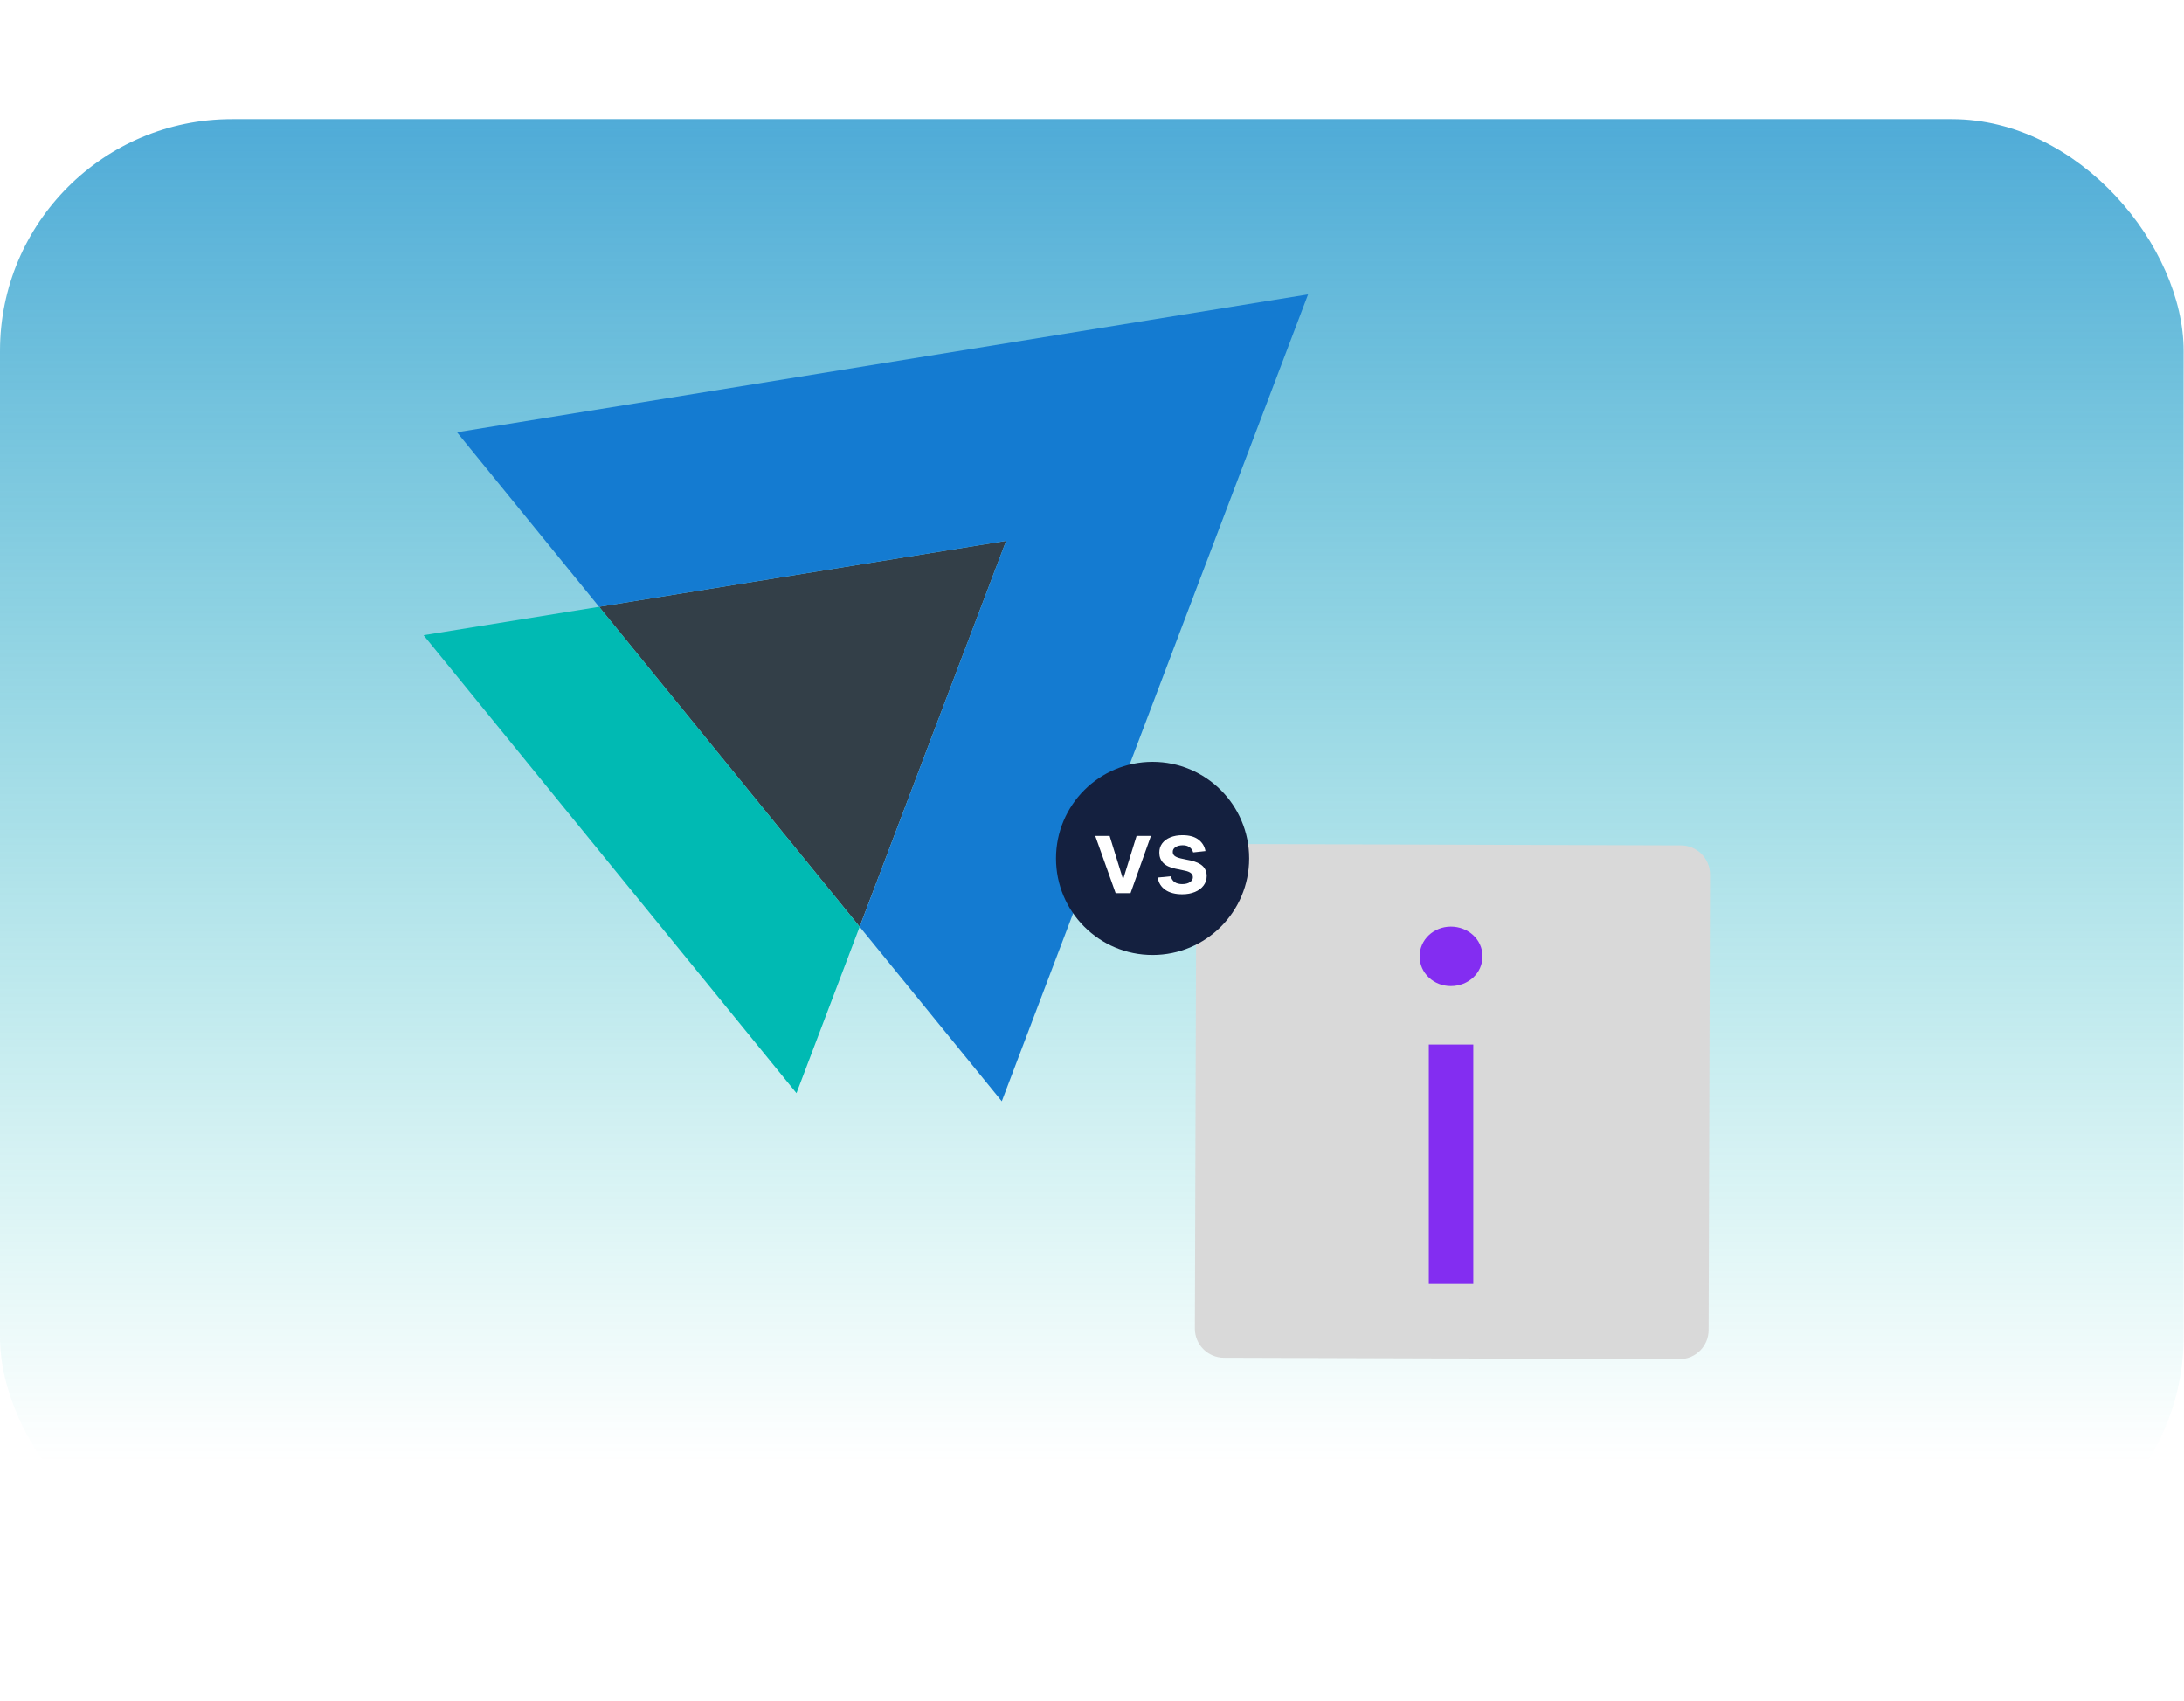 <?xml version="1.0" encoding="UTF-8"?> <svg xmlns="http://www.w3.org/2000/svg" width="660" height="514" viewBox="0 0 660 514" fill="none"><rect y="36" width="659.888" height="438" rx="70.042" fill="url(#paint0_linear_18582_1714)"></rect><path d="M361.51 263.806C361.525 258.943 365.48 255.012 370.343 255.027L507.986 255.455C512.849 255.47 516.779 259.425 516.764 264.288L516.337 401.931C516.322 406.794 512.367 410.724 507.504 410.709L369.861 410.282C364.998 410.267 361.067 406.312 361.082 401.449L361.51 263.806Z" fill="#D9D9D9"></path><path d="M438.423 297.974C433.325 297.974 429 294.1 429 288.987C429 283.874 433.325 280 438.423 280C443.675 280 448 283.874 448 288.987C448 294.1 443.675 297.974 438.423 297.974ZM445.22 388H431.78V315.638H445.22V388Z" fill="#832DF1"></path><g clip-path="url(#clip0_18582_1714)"><path d="M181.043 183.36L304.05 163.432L259.783 280.046L181.043 183.36Z" fill="#333F48"></path><path d="M181.043 183.36L128 191.946L240.694 330.333L259.783 280.046L181.043 183.36Z" fill="#00BAB3"></path><path d="M304.05 163.432L181.043 183.361L138.098 130.621L395.294 88.957L302.736 332.786L259.784 280.046L304.05 163.432Z" fill="#147BD1"></path></g><g filter="url(#filter0_d_18582_1714)"><circle cx="348.306" cy="256.813" r="29.184" fill="#14203F"></circle><path d="M364.292 254.593L360.577 254.998C360.472 254.623 360.288 254.27 360.025 253.94C359.77 253.61 359.425 253.343 358.989 253.14C358.554 252.938 358.021 252.836 357.391 252.836C356.543 252.836 355.83 253.02 355.252 253.388C354.681 253.756 354.4 254.232 354.408 254.818C354.4 255.321 354.584 255.73 354.959 256.045C355.342 256.36 355.972 256.619 356.85 256.822L359.8 257.452C361.436 257.805 362.652 258.364 363.448 259.13C364.251 259.895 364.656 260.897 364.663 262.135C364.656 263.224 364.337 264.184 363.706 265.017C363.084 265.843 362.217 266.488 361.106 266.954C359.995 267.419 358.719 267.652 357.278 267.652C355.162 267.652 353.458 267.209 352.167 266.323C350.876 265.43 350.107 264.188 349.859 262.597L353.833 262.214C354.014 262.995 354.396 263.584 354.982 263.982C355.567 264.379 356.329 264.578 357.267 264.578C358.235 264.578 359.012 264.379 359.597 263.982C360.19 263.584 360.487 263.092 360.487 262.507C360.487 262.012 360.295 261.603 359.913 261.28C359.537 260.957 358.952 260.709 358.156 260.537L355.207 259.918C353.548 259.572 352.321 258.991 351.526 258.173C350.73 257.347 350.336 256.304 350.343 255.043C350.336 253.977 350.625 253.054 351.21 252.274C351.803 251.486 352.625 250.878 353.676 250.45C354.734 250.015 355.954 249.797 357.335 249.797C359.361 249.797 360.956 250.228 362.119 251.092C363.29 251.955 364.014 253.122 364.292 254.593Z" fill="white"></path><path d="M347.804 250.021L341.646 267.313H337.142L330.984 250.021H335.33L339.304 262.867H339.484L343.469 250.021H347.804Z" fill="white"></path></g><defs><filter id="filter0_d_18582_1714" x="316.541" y="227.629" width="63.529" height="63.529" filterUnits="userSpaceOnUse" color-interpolation-filters="sRGB"><feFlood flood-opacity="0" result="BackgroundImageFix"></feFlood><feColorMatrix in="SourceAlpha" type="matrix" values="0 0 0 0 0 0 0 0 0 0 0 0 0 0 0 0 0 0 127 0" result="hardAlpha"></feColorMatrix><feOffset dy="2.58"></feOffset><feGaussianBlur stdDeviation="1.29"></feGaussianBlur><feComposite in2="hardAlpha" operator="out"></feComposite><feColorMatrix type="matrix" values="0 0 0 0 0 0 0 0 0 0 0 0 0 0 0 0 0 0 0.25 0"></feColorMatrix><feBlend mode="normal" in2="BackgroundImageFix" result="effect1_dropShadow_18582_1714"></feBlend><feBlend mode="normal" in="SourceGraphic" in2="effect1_dropShadow_18582_1714" result="shape"></feBlend></filter><linearGradient id="paint0_linear_18582_1714" x1="329.944" y1="-114.771" x2="329.944" y2="441.891" gradientUnits="userSpaceOnUse"><stop stop-color="#147BD1"></stop><stop offset="1" stop-color="#00BAB3" stop-opacity="0"></stop></linearGradient><clipPath id="clip0_18582_1714"><rect width="267.294" height="243.829" fill="white" transform="translate(128 88.957)"></rect></clipPath></defs></svg> 